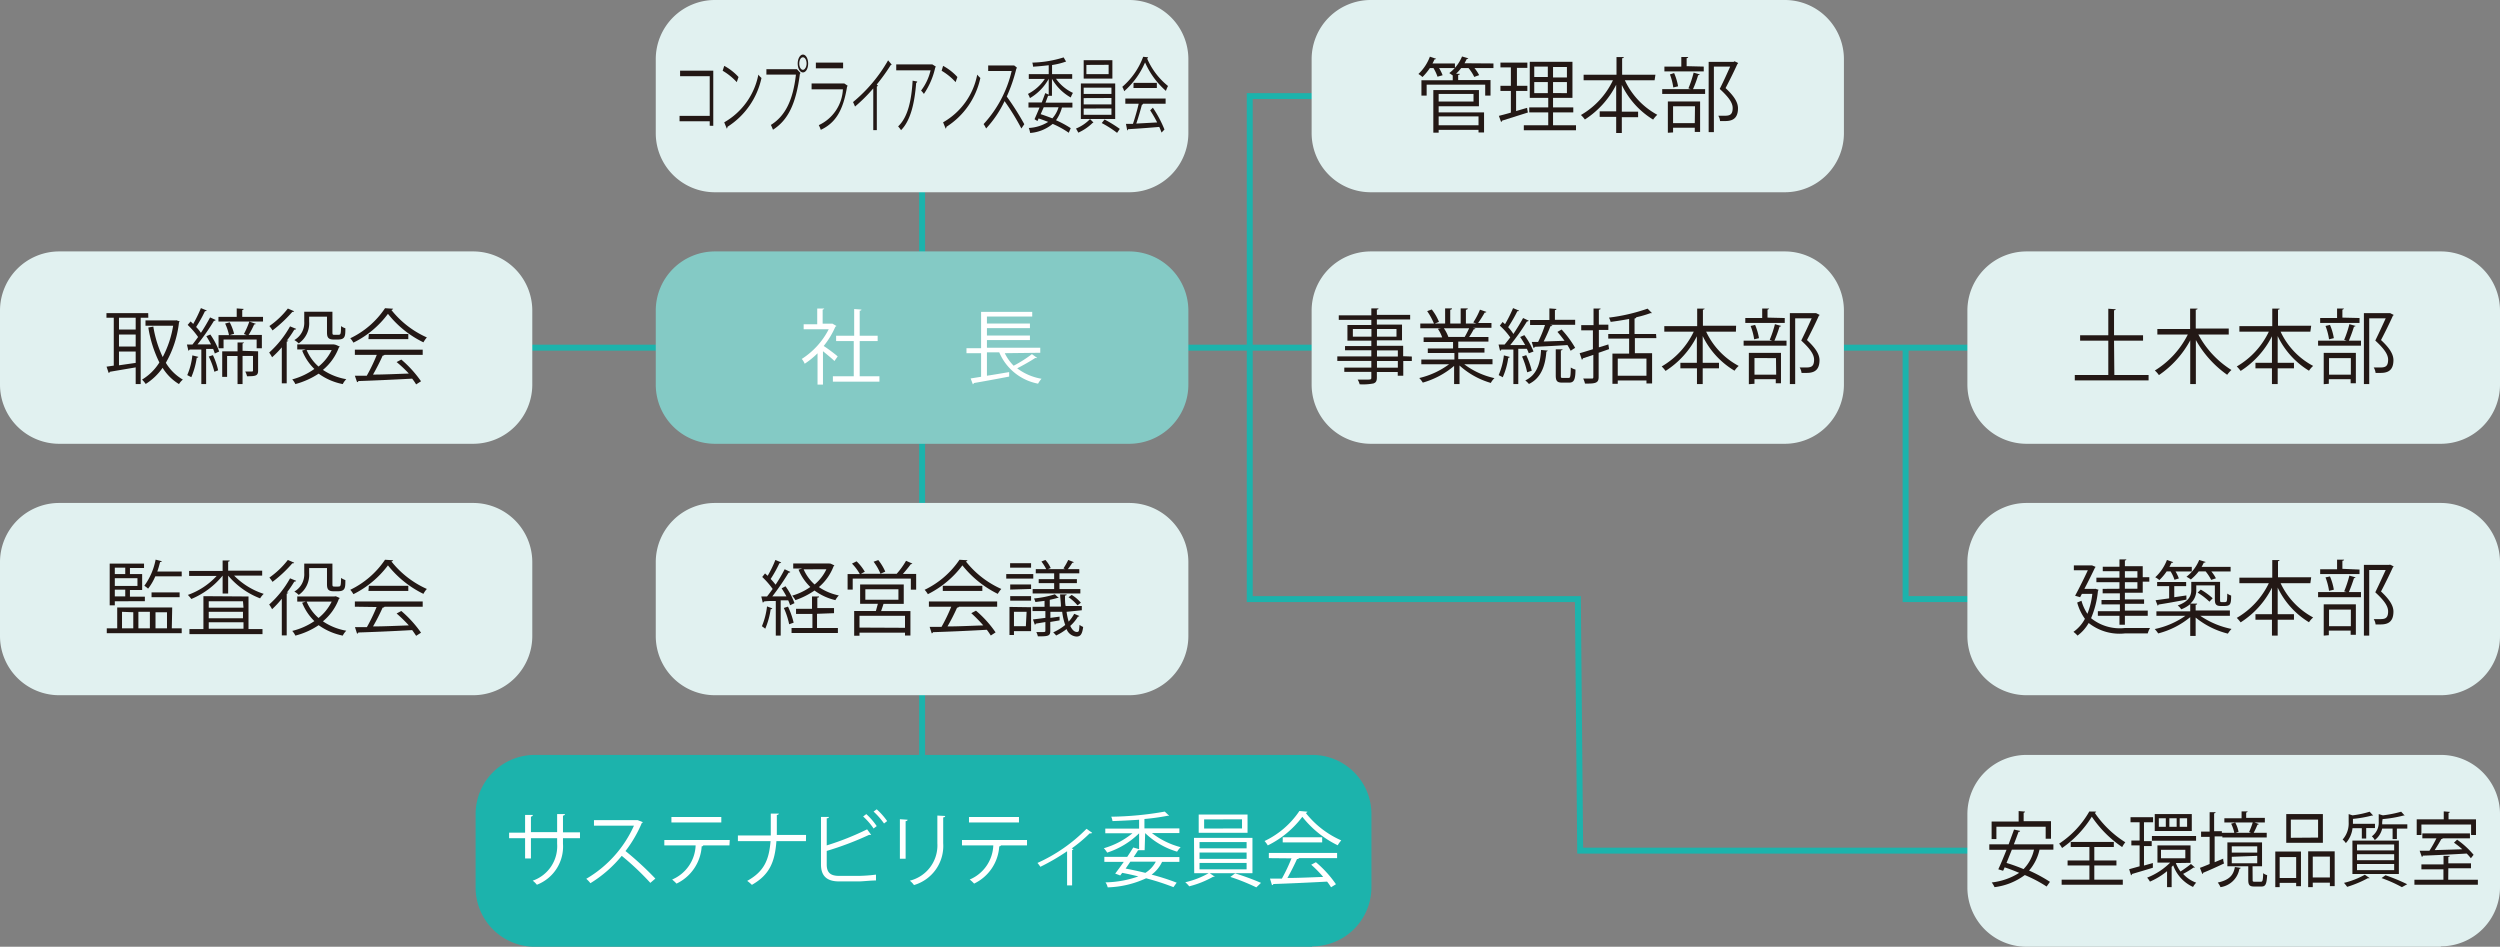 <svg xmlns="http://www.w3.org/2000/svg" viewBox="0 0 239.53 90.71"><rect x="0" y="0" width="239.53" height="90.71" fill="#808080" stroke="none"/><defs><style>.cls-1{fill:none;stroke:#1cb3ac;stroke-miterlimit:10;stroke-width:0.57px;}.cls-2{fill:#e1f1f0;}.cls-3{fill:#231815;}.cls-4{fill:#1cb3ac;}.cls-5{fill:#fff;}.cls-6{fill:#84cac5;}</style></defs><g id="レイヤー_2" data-name="レイヤー 2"><g id="レイヤー_2-2" data-name="レイヤー 2"><polyline class="cls-1" points="182.58 33.31 182.58 57.4 192.03 57.4"/><polyline class="cls-1" points="128.66 9.21 119.74 9.21 119.74 57.4 151.18 57.4 151.4 81.5 191.72 81.5"/><line class="cls-1" x1="88.35" y1="15.5" x2="88.35" y2="75.68"/><line class="cls-1" x1="46.44" y1="33.31" x2="194.16" y2="33.31"/><path class="cls-2" d="M45.35,66.61H5.67A5.67,5.67,0,0,1,0,60.94V53.86a5.67,5.67,0,0,1,5.67-5.67H45.35A5.67,5.67,0,0,1,51,53.86v7.08a5.67,5.67,0,0,1-5.67,5.67"/><path class="cls-3" d="M16.46,60.2h.95v.47H10.23V60.2h1v-2h5.27ZM11,57.61V58h-.49V54H13.8v.42H12.45V55h1.17v1.53H12.45v.64h1.43v.43Zm1-3.22H11V55h1Zm1.17,1.75V55.4H11v.74Zm-1.17,1v-.64H11v.64Zm-.31,1.48V60.2h1.08V58.66Zm2.67,0h-1.1V60.2h1.1Zm3.05-3.4H14.88a5.24,5.24,0,0,1-.69,1.18,3.76,3.76,0,0,0-.36-.28,6.21,6.21,0,0,0,1.08-2.5l.59.15c0,.06-.08.08-.16.08-.08.3-.16.61-.27.91h2.34Zm-.2,2H14.52v-.46h2.69ZM16,58.66h-1.1V60.2H16Z"/><path class="cls-3" d="M25.12,55.15H22.43a7,7,0,0,0,2.84,1.75,2.06,2.06,0,0,0-.35.43,7.52,7.52,0,0,1-3.06-2.18v1.72h-.53V55.15a7.61,7.61,0,0,1-3,2.24A3.39,3.39,0,0,0,18,57a6.87,6.87,0,0,0,2.76-1.82H18.12v-.48h3.21v-1l.67,0c0,.06,0,.1-.14.11v.87h3.26Zm-1.31,2v3.12h1.34v.49h-7v-.49h1.34V57.12Zm-.53.46H20v.61h3.33Zm0,1.63v-.62H20v.62ZM20,59.62v.62h3.33v-.62Z"/><path class="cls-3" d="M27,57.37a9.34,9.34,0,0,1-.93,1,3.68,3.68,0,0,0-.28-.45,9.56,9.56,0,0,0,2-2.51l.59.24a.17.17,0,0,1-.18.07,11,11,0,0,1-.72,1.06l.15,0s-.06.09-.16.1v4H27Zm1.18-3.46c0,.06-.09.07-.17.06a12.08,12.08,0,0,1-1.9,1.78,3.08,3.08,0,0,0-.3-.41,8.16,8.16,0,0,0,1.77-1.69Zm4,3.22.38.17a.32.32,0,0,1-.09.08,5.1,5.1,0,0,1-1.53,2.15,5.71,5.71,0,0,0,2.24.9,1.77,1.77,0,0,0-.34.47,6,6,0,0,1-2.31-1,7.21,7.21,0,0,1-2.23,1,1.86,1.86,0,0,0-.3-.45,6.5,6.5,0,0,0,2.12-.94,5.12,5.12,0,0,1-1.17-1.76l.35-.11h-.82v-.49H32Zm-2.56-2.7v.48a2.34,2.34,0,0,1-1,2.09,1.67,1.67,0,0,0-.42-.32,1.91,1.91,0,0,0,.95-1.78V54h2.7v1.9c0,.27,0,.3.21.3h.28c.31,0,.32,0,.34-.83a1.58,1.58,0,0,0,.41.21c0,.72,0,1.07-.71,1.07h-.43c-.62,0-.62-.35-.62-.78V54.43Zm-.24,3.21a4.24,4.24,0,0,0,1.14,1.57,4.56,4.56,0,0,0,1.26-1.57Z"/><path class="cls-3" d="M37.67,53.68a.21.21,0,0,1-.17.11,9,9,0,0,0,3.4,2.64,2,2,0,0,0-.33.47,9.87,9.87,0,0,1-3.4-2.73,9.35,9.35,0,0,1-3.31,2.76,2.19,2.19,0,0,0-.3-.42,8.44,8.44,0,0,0,3.33-2.88ZM34,58.13v-.5H40.5v.5H36.75l.1,0a.23.23,0,0,1-.19.09,19.22,19.22,0,0,1-.92,1.8c1,0,2.25-.06,3.43-.1A14.12,14.12,0,0,0,38,58.78l.45-.24a11,11,0,0,1,1.89,2.08l-.47.3c-.1-.16-.23-.35-.38-.55-1.9.11-3.91.19-5.16.23a.13.13,0,0,1-.12.11l-.2-.62,1.14,0a16.33,16.33,0,0,0,.93-1.93Zm1.34-2h3.78v.49H35.3Z"/><path class="cls-2" d="M45.35,42.52H5.67A5.67,5.67,0,0,1,0,36.85V29.76a5.67,5.67,0,0,1,5.67-5.67H45.35A5.67,5.67,0,0,1,51,29.76v7.09a5.67,5.67,0,0,1-5.67,5.67"/><path class="cls-3" d="M14.21,30.44h-.73V36.8H13V35.2l-2.47.42a.16.16,0,0,1-.12.11l-.2-.6.69-.1V30.44H10.2V30h4ZM13,31.57V30.44h-1.6v1.13Zm0,1.63V32.05h-1.6V33.2Zm-1.6.48V35l1.6-.23V33.68Zm5.48-3,.33.11a.24.24,0,0,1-.06.1,10,10,0,0,1-1.26,3.87,4.57,4.57,0,0,0,1.63,1.61,1.69,1.69,0,0,0-.37.43,4.68,4.68,0,0,1-1.57-1.56,5.65,5.65,0,0,1-1.62,1.55,2.79,2.79,0,0,0-.35-.42,5,5,0,0,0,1.66-1.64,11.67,11.67,0,0,1-1.06-3.35l.48-.09a10.75,10.75,0,0,0,.9,2.92,9.79,9.79,0,0,0,1-3H13.94V30.7h2.92Z"/><path class="cls-3" d="M20.22,33c-.14-.27-.3-.55-.45-.79l.38-.16A6.76,6.76,0,0,1,21,33.68l-.42.19a4.06,4.06,0,0,0-.16-.44l-.67,0V36.8h-.46V33.49l-1.13,0a.15.15,0,0,1-.11.11l-.14-.59h.53c.17-.21.35-.46.54-.72a7.46,7.46,0,0,0-1-1.16l.28-.33a2.83,2.83,0,0,1,.25.24,13.21,13.21,0,0,0,.74-1.52l.56.23a.16.16,0,0,1-.17.06,12.13,12.13,0,0,1-.85,1.52,3.67,3.67,0,0,1,.46.56c.34-.51.65-1.05.88-1.48l.54.25a.19.19,0,0,1-.17.08A21.49,21.49,0,0,1,18.92,33ZM19,34.19c0,.05-.06.09-.15.09a7.46,7.46,0,0,1-.52,1.86l-.39-.2a6.46,6.46,0,0,0,.49-1.89Zm1.54,1.43A7,7,0,0,0,20,34.16l.4-.13a6.59,6.59,0,0,1,.5,1.45Zm4.66-5.26v.45H20.93v-.45h1.75v-.81l.68.05s-.05.09-.15.11v.65ZM22,32.11h1.63L23.37,32a8.4,8.4,0,0,0,.52-1.19l.63.22s-.07.06-.17.06a7.66,7.66,0,0,1-.53,1h1.27v1.28h-.5v-.84H21.42v.84h-.48V32.11h1A4.82,4.82,0,0,0,21.57,31l.44-.12a5.09,5.09,0,0,1,.42,1.1Zm2.73,1.55v1.85c0,.49-.22.54-1.06.54a1.89,1.89,0,0,0-.17-.45h.41c.3,0,.33,0,.33-.1v-1.4h-1V36.8h-.48V34.11h-1v2h-.47V33.66h1.47v-.85l.63,0s-.05.08-.15.1v.7Z"/><path class="cls-3" d="M27,33.28a9.34,9.34,0,0,1-.93.95,3.68,3.68,0,0,0-.28-.45,9.73,9.73,0,0,0,2-2.51l.59.24a.17.17,0,0,1-.18.07,9.81,9.81,0,0,1-.72,1.05l.15,0a.2.2,0,0,1-.16.1v4H27Zm1.18-3.46a.16.16,0,0,1-.17.06,13.09,13.09,0,0,1-1.9,1.78,3.19,3.19,0,0,0-.3-.42,8.12,8.12,0,0,0,1.77-1.68Zm4,3.22.38.17a.32.32,0,0,1-.09.08,5.1,5.1,0,0,1-1.53,2.15,5.7,5.7,0,0,0,2.24.89,1.77,1.77,0,0,0-.34.47,5.83,5.83,0,0,1-2.31-1,7.69,7.69,0,0,1-2.23,1,1.86,1.86,0,0,0-.3-.45,6.52,6.52,0,0,0,2.12-1,5,5,0,0,1-1.17-1.76l.35-.11h-.82v-.48H32Zm-2.56-2.7v.47a2.33,2.33,0,0,1-1,2.09,2.32,2.32,0,0,0-.42-.32,1.9,1.9,0,0,0,.95-1.77v-.94h2.7v1.9c0,.28,0,.31.21.31h.28c.31,0,.32,0,.34-.84a1.14,1.14,0,0,0,.41.21c0,.73,0,1.08-.71,1.08h-.43c-.62,0-.62-.36-.62-.79v-1.4Zm-.24,3.2a4.36,4.36,0,0,0,1.14,1.58,4.6,4.6,0,0,0,1.26-1.58Z"/><path class="cls-3" d="M37.67,29.58a.25.25,0,0,1-.17.12,9,9,0,0,0,3.4,2.63,2.49,2.49,0,0,0-.33.47,9.76,9.76,0,0,1-3.4-2.73,9.15,9.15,0,0,1-3.31,2.76,2.19,2.19,0,0,0-.3-.42,8.28,8.28,0,0,0,3.33-2.88ZM34,34v-.5H40.5V34H36.75l.1,0s-.09.07-.19.08c-.23.53-.59,1.23-.92,1.81,1,0,2.25-.06,3.43-.1A11.57,11.57,0,0,0,38,34.69l.45-.24a11,11,0,0,1,1.89,2.08l-.47.3a5,5,0,0,0-.38-.55c-1.9.1-3.91.19-5.16.23a.11.11,0,0,1-.12.1L34,36l1.14,0A16.47,16.47,0,0,0,36.1,34Zm1.34-2h3.78v.49H35.3Z"/><path class="cls-4" d="M125.73,90.71H51.24A5.67,5.67,0,0,1,45.57,85V78a5.67,5.67,0,0,1,5.67-5.67h74.49A5.67,5.67,0,0,1,131.4,78V85a5.67,5.67,0,0,1-5.67,5.67"/><path class="cls-5" d="M55.57,80.31H53.94v.53a3.92,3.92,0,0,1-2.5,3.93,2.11,2.11,0,0,0-.4-.39,3.49,3.49,0,0,0,2.34-3.53v-.54H50.87v1.94h-.56V80.31H48.78v-.53h1.53v-1.7l.75,0a.2.2,0,0,1-.19.16v1.49h2.51V78l.75,0c0,.07-.07.13-.19.15v1.6h1.63Z"/><path class="cls-5" d="M61.59,78.77a.15.15,0,0,1-.1.09,12.12,12.12,0,0,1-1.56,2.68,29.81,29.81,0,0,1,2.86,2.64l-.48.41A26,26,0,0,0,59.57,82a11.91,11.91,0,0,1-3,2.62,3.1,3.1,0,0,0-.4-.42,11.21,11.21,0,0,0,4.57-5.09H56.91v-.53H61l.1,0Z"/><path class="cls-5" d="M69.89,81H67.25l.13,0a.14.14,0,0,1-.15.09,4.24,4.24,0,0,1-2.41,3.57,5.36,5.36,0,0,0-.42-.39A3.7,3.7,0,0,0,66.65,81h-3v-.52h6.27Zm-.78-2.2H64.33v-.52h4.78Z"/><path class="cls-5" d="M77.22,80.59H74.39c-.15,2-.65,3.22-2.35,4.19a3.46,3.46,0,0,0-.45-.38c1.62-.9,2.09-2,2.24-3.81H70.7v-.54h3.15c0-.61,0-1.31,0-2.1l.77,0c0,.08-.08.12-.19.14,0,.71,0,1.34,0,1.91h2.8Z"/><path class="cls-5" d="M82.3,83.92a15.63,15.63,0,0,0,1.63-.12c0,.17,0,.39,0,.56-.52,0-1.3.09-1.62.09H80.4c-1.18,0-1.74-.52-1.74-1.63V78.27l.76,0c0,.08-.07.12-.21.14V81a26.22,26.22,0,0,0,3.87-1.54l.39.53a.14.14,0,0,1-.09,0,.23.23,0,0,1-.11,0,30.25,30.25,0,0,1-4.06,1.54v1.3c0,.79.38,1.09,1.18,1.09ZM83,78a6.31,6.31,0,0,1,1,1.15l-.3.23a6.38,6.38,0,0,0-1-1.15Zm1-.46a6.63,6.63,0,0,1,1,1.13l-.3.23a7.18,7.18,0,0,0-1-1.14Z"/><path class="cls-5" d="M86.22,82.28V78.49l.74.05c0,.07-.07.12-.19.14v3.6Zm4.34-4.1c0,.08-.06.12-.19.14V80.8a3.9,3.9,0,0,1-2.8,4,2,2,0,0,0-.4-.42,3.48,3.48,0,0,0,2.64-3.58V78.14Z"/><path class="cls-5" d="M98.4,81H95.77l.13,0a.16.16,0,0,1-.16.09,4.24,4.24,0,0,1-2.41,3.57,3.22,3.22,0,0,0-.42-.39A3.7,3.7,0,0,0,95.17,81h-3v-.52H98.4Zm-.77-2.2H92.84v-.52h4.79Z"/><path class="cls-5" d="M104.64,79.79a.16.16,0,0,1-.13.06l-.11,0a14,14,0,0,1-1.72,1.44l.17.07a.23.23,0,0,1-.13.09v3.38h-.48V81.56a20.54,20.54,0,0,1-2.56,1.49,3,3,0,0,0-.28-.37,15.49,15.49,0,0,0,4.7-3.27Z"/><path class="cls-5" d="M109.67,81.46h-.51v0a.24.24,0,0,1-.12,0c-.12.21-.27.42-.42.66H113v.46h-1.66a3.23,3.23,0,0,1-1,1.22,22.21,22.21,0,0,1,2.4.77l-.31.43a23.94,23.94,0,0,0-2.62-.85,9.37,9.37,0,0,1-3.68.87,1.38,1.38,0,0,0-.21-.48,9.92,9.92,0,0,0,3.15-.57c-.5-.12-1-.24-1.55-.34l-.19.25-.48-.18c.23-.3.52-.7.82-1.12h-1.86V82.1H108c.21-.31.41-.63.58-.9l.56.16V79.84a7.77,7.77,0,0,1-3.06,1.85,2.22,2.22,0,0,0-.32-.42,7.64,7.64,0,0,0,2.74-1.43h-2.6v-.45h3.24v-.85c-.85.06-1.74.1-2.55.13a1.66,1.66,0,0,0-.12-.42,31.32,31.32,0,0,0,5.13-.49l.42.4a.11.11,0,0,1-.08,0h-.07a21.22,21.22,0,0,1-2.22.31v.9H113v.45h-2.63a7.61,7.61,0,0,0,2.75,1.35,2.3,2.3,0,0,0-.34.43,7.45,7.45,0,0,1-3.06-1.78h0Zm-1.82,1.76c.64.12,1.28.26,1.89.41a2.8,2.8,0,0,0,1-1.07h-2.44Z"/><path class="cls-5" d="M116.4,84a.3.3,0,0,1-.16,0,9.18,9.18,0,0,1-2.3.92,2.31,2.31,0,0,0-.38-.39,8.11,8.11,0,0,0,2.3-.9Zm-2-3.72H120v3.38h-5.58Zm.45-2.24h4.68v1.75h-4.68Zm.08,2.64v.6h4.51v-.6Zm0,1v.61h4.51v-.61Zm0,1v.61h4.51v-.61Zm.44-4.17v.87H119V78.5Zm5,6.51a19.55,19.55,0,0,0-2.49-1l.46-.34a23.92,23.92,0,0,1,2.48.91Z"/><path class="cls-5" d="M125.27,77.77a.21.21,0,0,1-.16.12,8.85,8.85,0,0,0,3.4,2.63,2.55,2.55,0,0,0-.34.47,9.72,9.72,0,0,1-3.39-2.73A9.23,9.23,0,0,1,121.47,81a2.83,2.83,0,0,0-.31-.42,8.31,8.31,0,0,0,3.34-2.88Zm-3.7,4.45v-.5h6.54v.5h-3.75l.09,0c0,.06-.08.08-.18.09-.24.53-.59,1.23-.92,1.81,1,0,2.24-.06,3.43-.1a11.57,11.57,0,0,0-1.15-1.17l.45-.24A10.57,10.57,0,0,1,128,84.72l-.47.29a4.56,4.56,0,0,0-.38-.54c-1.89.1-3.9.19-5.15.23a.12.12,0,0,1-.13.1l-.19-.62,1.14,0a16.42,16.42,0,0,0,.92-1.94Zm1.33-2h3.78v.49H122.9Z"/><path class="cls-2" d="M108.19,66.61H68.5a5.67,5.67,0,0,1-5.67-5.67V53.86a5.67,5.67,0,0,1,5.67-5.67h39.69a5.67,5.67,0,0,1,5.67,5.67v7.08a5.67,5.67,0,0,1-5.67,5.67"/><path class="cls-3" d="M75.26,56.17a6.41,6.41,0,0,1,.86,1.62l-.42.2a3.16,3.16,0,0,0-.18-.47l-.72,0V60.9h-.47V57.58c-.44,0-.83,0-1.14.05a.12.12,0,0,1-.11.1l-.14-.58h.55c.17-.21.35-.46.54-.72a7.64,7.64,0,0,0-1-1.15l.27-.34.25.23a10.61,10.61,0,0,0,.74-1.52l.56.24a.2.2,0,0,1-.17.07,12.07,12.07,0,0,1-.84,1.51,7,7,0,0,1,.47.55,14.12,14.12,0,0,0,.87-1.48l.55.26a.21.21,0,0,1-.17.07A24.47,24.47,0,0,1,74,57.14l1.35,0c-.14-.26-.3-.53-.46-.77ZM74,58.29a.16.16,0,0,1-.16.08,7.43,7.43,0,0,1-.52,1.87A3.6,3.6,0,0,0,73,60a7,7,0,0,0,.49-1.9Zm1.61,1.52a7.25,7.25,0,0,0-.51-1.56l.4-.13a7.5,7.5,0,0,1,.54,1.54Zm2.67-1v1.36h2v.48H75.84v-.48h2V58.82H76.27v-.49H77.8V57.15l.67,0c0,.06,0,.1-.16.11v1h1.6v.49ZM79.58,54l.36.17a.11.11,0,0,1-.07.08,4.92,4.92,0,0,1-1.41,2,5.32,5.32,0,0,0,1.91.8,2.09,2.09,0,0,0-.33.45,5.45,5.45,0,0,1-2-.92,7.48,7.48,0,0,1-1.83.92,2.24,2.24,0,0,0-.31-.43,5.81,5.81,0,0,0,1.74-.83,4.84,4.84,0,0,1-1.13-1.66l.35-.11H76v-.48h3.44ZM77,54.55A4.13,4.13,0,0,0,78.05,56a4.26,4.26,0,0,0,1.13-1.46Z"/><path class="cls-3" d="M87.42,54s-.08.06-.16.06c-.19.27-.49.63-.75.93h1.27v1.51h-.51V55.44H81.7v1.05h-.49V55h1.17a4.66,4.66,0,0,0-.75-1l.44-.22a4.61,4.61,0,0,1,.79,1l-.38.2h3.43a7.34,7.34,0,0,0,.9-1.25Zm-.83,3.86H84.65c-.06.2-.15.46-.23.69h2.81v2.34h-.52v-.27H82.35v.29h-.51V58.54h2.08l.19-.69h-1.7V56h4.18Zm.12,2.29V59H82.35v1.13Zm-3.8-3.69v1h3.17v-1Zm1.24-2.8a4.82,4.82,0,0,1,.67,1.11l-.46.2a4.93,4.93,0,0,0-.66-1.15Z"/><path class="cls-3" d="M92.7,53.68a.18.18,0,0,1-.16.11,9,9,0,0,0,3.4,2.64,2.36,2.36,0,0,0-.34.47,9.93,9.93,0,0,1-3.39-2.73,9.35,9.35,0,0,1-3.31,2.76,2.26,2.26,0,0,0-.31-.42,8.4,8.4,0,0,0,3.34-2.88ZM89,58.13v-.5h6.54v.5H91.79l.1,0a.23.23,0,0,1-.19.09,19.22,19.22,0,0,1-.92,1.8c1,0,2.24-.06,3.43-.1a14.12,14.12,0,0,0-1.15-1.17l.45-.24a10.57,10.57,0,0,1,1.88,2.08l-.46.3c-.1-.16-.23-.35-.38-.55-1.9.11-3.91.19-5.16.23a.13.13,0,0,1-.12.11l-.2-.62,1.14,0a16.33,16.33,0,0,0,.93-1.93Zm1.33-2h3.79v.49H90.33Z"/><path class="cls-3" d="M99,55v.44H96.41V55Zm-.21,3.18v2.29H97.15v.37h-.43V58.15Zm-2-1.69V56h2v.43Zm0,1.06v-.43h2v.43Zm2-3.59v.43H96.78v-.43Zm-.43,4.66H97.15V60h1.14Zm3.83,0a6.39,6.39,0,0,0,.2.94,3.67,3.67,0,0,0,.53-.75l.5.21a.16.16,0,0,1-.14.06,3.81,3.81,0,0,1-.74.89c.19.39.41.58.64.58s.21-.17.25-.68a1.75,1.75,0,0,0,.35.2c-.09.7-.26.92-.64.92a1.09,1.09,0,0,1-.95-.72,5.34,5.34,0,0,1-1,.62,2,2,0,0,0-.28-.3,5.33,5.33,0,0,0,1.15-.71,6,6,0,0,1-.29-1.26h-1.13v.58l.88-.12v.36l-.89.15v.87c0,.49-.24.51-1.19.51a1.7,1.7,0,0,0-.15-.41h.46c.36,0,.41,0,.41-.12V59.6l-.91.15a.16.16,0,0,1-.1.11l-.18-.51,1.19-.15v-.65H98.93v-.41h1.15v-.57l-.88.11a1.58,1.58,0,0,0-.13-.34,9.72,9.72,0,0,0,2-.4l.37.35a.08.08,0,0,1-.07,0h-.06c-.2.06-.45.12-.73.18v.65h1.07c0-.36-.06-.75-.08-1.17l.62,0c0,.06,0,.1-.15.11,0,.37,0,.72.06,1h1.55v.41ZM101,55.49v-.56H99.24v-.4h1a4.35,4.35,0,0,0-.46-.73l.38-.15a2.81,2.81,0,0,1,.51.78,2,2,0,0,0-.26.1h1.65l-.17-.07a6.66,6.66,0,0,0,.46-.81l.54.21a.18.18,0,0,1-.15.06,5.29,5.29,0,0,1-.43.61h1.1v.4h-1.9v.56h1.67v.38h-1.67v.57h2v.42H98.94v-.42H101v-.57H99.52v-.38ZM103.24,58a4.43,4.43,0,0,0-.86-.78l.3-.22a3.5,3.5,0,0,1,.88.75Z"/><path class="cls-6" d="M108.19,42.52H68.5a5.67,5.67,0,0,1-5.67-5.67V29.76a5.67,5.67,0,0,1,5.67-5.67h39.69a5.67,5.67,0,0,1,5.67,5.67v7.09a5.67,5.67,0,0,1-5.67,5.67"/><path class="cls-5" d="M80.14,31.23a.15.15,0,0,1-.1.07,8,8,0,0,1-1.12,1.85c.38.24,1.14.81,1.34,1l-.31.44c-.22-.22-.72-.63-1.1-.94v3.2h-.52v-3a7.56,7.56,0,0,1-1.23,1,1.77,1.77,0,0,0-.28-.46,7.33,7.33,0,0,0,2.58-2.84H77v-.48h1.3V29.56l.68,0s-.06.09-.16.11v1.34h.84l.1,0Zm2.23,4.82h1.89v.52H79.8v-.52h2V32.68H80.11v-.51h1.73V29.61l.69.05c0,.05,0,.09-.16.11v2.4h1.72v.51H82.37Z"/><path class="cls-5" d="M96.27,33.84a4.43,4.43,0,0,0,.85,1.2,12,12,0,0,0,1.75-1.11l.5.36a.18.18,0,0,1-.17,0c-.45.3-1.16.7-1.74,1a5.35,5.35,0,0,0,2.33,1,2.32,2.32,0,0,0-.33.47,5.06,5.06,0,0,1-3.72-3H94.56V36c.67-.1,1.41-.23,2.13-.35l0,.43c-1.24.24-2.56.48-3.38.62a.18.18,0,0,1-.1.12L93,36.26l1-.16V33.84h-1.4v-.48H94V29.88h4.9v.45H94.56V31h4.12v.44H94.56v.71h4.12v.43H94.56v.74h5.11v.48Z"/><path class="cls-2" d="M108.19,18.42H68.5a5.66,5.66,0,0,1-5.67-5.66V5.67A5.67,5.67,0,0,1,68.5,0h39.69a5.67,5.67,0,0,1,5.67,5.67v7.09a5.66,5.66,0,0,1-5.67,5.66"/><path class="cls-3" d="M68.34,6.77v5.28H68v-.43H65.11V11.1H68V7.3H65.16V6.77Z"/><path class="cls-3" d="M69.39,6.31a5.16,5.16,0,0,1,1.37,1.07l-.17.49a5.77,5.77,0,0,0-1.35-1.09Zm0,5.41a6.73,6.73,0,0,0,3.27-4.57,1.85,1.85,0,0,0,.3.32,7.37,7.37,0,0,1-3.26,4.68.3.3,0,0,1-.06.18Z"/><path class="cls-3" d="M73.43,6.63h2.92l0,0L76.7,7a.2.2,0,0,1-.06.07c-.37,2.93-1.17,4.46-2.58,5.36a4.89,4.89,0,0,0-.2-.46c1.33-.83,2.11-2.28,2.4-4.82H73.43Zm3.5-1.4c.28,0,.5.38.5.86s-.22.85-.5.85-.5-.38-.5-.85S76.66,5.23,76.93,5.23Zm.35.86c0-.34-.15-.6-.35-.6s-.35.26-.35.6.16.6.35.6S77.28,6.4,77.28,6.09Z"/><path class="cls-3" d="M81.22,8.22a.24.24,0,0,1-.06.08c-.38,2.35-1.15,3.5-2.52,4.14a3,3,0,0,0-.19-.45,4,4,0,0,0,2.31-3.43h-3V8H80.9l0,0Zm-.44-1.67H78.17V6h2.61Z"/><path class="cls-3" d="M85.43,6.18a.1.1,0,0,1-.09.06h0A18.33,18.33,0,0,1,84,8.1l.11.09a.14.14,0,0,1-.1.1v4.18h-.34v-4a15.15,15.15,0,0,1-1.75,1.74,4.28,4.28,0,0,0-.19-.43,14.43,14.43,0,0,0,3.36-4Z"/><path class="cls-3" d="M89.67,6.39a.11.11,0,0,1-.06.07A7.31,7.31,0,0,1,88.52,9a2.08,2.08,0,0,0-.27-.32,5.09,5.09,0,0,0,.91-1.94H85.87V6.17h3.46l0,0ZM87.88,7.81a.13.13,0,0,1-.1.13c-.14,1.84-.51,3.6-1.45,4.53a2.48,2.48,0,0,0-.28-.36c.94-.88,1.28-2.5,1.39-4.38Z"/><path class="cls-3" d="M90.36,6.31a5.16,5.16,0,0,1,1.37,1.07l-.17.49a5.71,5.71,0,0,0-1.34-1.09Zm0,5.41a6.7,6.7,0,0,0,3.27-4.57,2.34,2.34,0,0,0,.3.32,7.36,7.36,0,0,1-3.25,4.68.3.3,0,0,1-.07.18Z"/><path class="cls-3" d="M97.44,6.49a.13.13,0,0,1-.06.08,15.32,15.32,0,0,1-.92,2.68,25.51,25.51,0,0,1,1.68,2.65l-.28.41a22.83,22.83,0,0,0-1.61-2.62,10.42,10.42,0,0,1-1.77,2.62,2.52,2.52,0,0,0-.24-.42A11.3,11.3,0,0,0,96.93,6.8H94.68V6.27h2.43l.06,0Z"/><path class="cls-3" d="M100.79,9.18h-.31v0s0,0-.06,0c-.08.2-.16.42-.25.66h2.58v.46h-1a3.84,3.84,0,0,1-.57,1.22,10,10,0,0,1,1.41.76l-.19.44a8.64,8.64,0,0,0-1.54-.85,3.82,3.82,0,0,1-2.16.87,2.24,2.24,0,0,0-.13-.48,3.86,3.86,0,0,0,1.86-.58c-.3-.11-.6-.23-.92-.33l-.11.25-.28-.18c.14-.31.31-.7.48-1.12H98.54V9.82h1.27c.13-.32.24-.63.34-.9l.33.15V7.55a4.79,4.79,0,0,1-1.8,1.85A1.92,1.92,0,0,0,98.49,9a4.31,4.31,0,0,0,1.62-1.44H98.57V7.1h1.91V6.25c-.5.06-1,.11-1.5.14A2,2,0,0,0,98.91,6a10.87,10.87,0,0,0,3-.5l.24.41-.05,0h0a6.86,6.86,0,0,1-1.3.32V7.1h1.93v.45h-1.55A4.15,4.15,0,0,0,102.8,8.9a3,3,0,0,0-.21.44,4.74,4.74,0,0,1-1.8-1.79h0Zm-1.08,1.76c.38.12.76.26,1.12.4a2.79,2.79,0,0,0,.59-1.06H100Z"/><path class="cls-3" d="M104.76,11.73a.15.15,0,0,1-.09.06,4.65,4.65,0,0,1-1.36.92,3,3,0,0,0-.22-.39,4,4,0,0,0,1.35-.91ZM103.56,8h3.29V11.4h-3.29Zm.27-2.23h2.75V7.53h-2.75Zm0,2.63V9h2.66v-.6Zm0,1V10h2.66V9.39Zm0,1V11h2.66v-.61Zm.26-4.18v.88h2.13V6.21Zm2.94,6.51a10.08,10.08,0,0,0-1.47-.94l.27-.34a12.25,12.25,0,0,1,1.46.9Z"/><path class="cls-3" d="M110,5.49a.16.16,0,0,1-.09.12,6.87,6.87,0,0,0,2,2.63,2.89,2.89,0,0,0-.2.47,7.79,7.79,0,0,1-2-2.73,7.66,7.66,0,0,1-2,2.76,1.9,1.9,0,0,0-.18-.42,7,7,0,0,0,2-2.88Zm-2.18,4.45v-.5h3.86v.5h-2.21l.05,0c0,.06-.05.08-.11.09-.14.53-.34,1.23-.54,1.81l2-.11a12.64,12.64,0,0,0-.67-1.16l.26-.25a11.21,11.21,0,0,1,1.11,2.09l-.28.29c-.06-.16-.13-.35-.22-.54-1.12.1-2.3.18-3,.22,0,.07,0,.1-.07.11l-.12-.62.67,0c.19-.56.41-1.32.55-1.93Zm.79-2h2.23v.49H108.6Z"/><path class="cls-2" d="M171,42.52H131.34a5.67,5.67,0,0,1-5.67-5.67V29.76a5.67,5.67,0,0,1,5.67-5.67H171a5.67,5.67,0,0,1,5.67,5.67v7.09A5.67,5.67,0,0,1,171,42.52"/><path class="cls-3" d="M135.27,34.16v.43h-.82V36h-.53v-.36h-2v.53c0,.35-.1.49-.33.57a5.25,5.25,0,0,1-1.32.08,1.6,1.6,0,0,0-.19-.45h.79c.48,0,.52,0,.52-.2v-.54h-2.59v-.41h2.59v-.64h-3.26v-.43h3.26v-.59h-2.52v-.4h2.52v-.52h-2.29V31.14h2.29v-.49h-3.12v-.44h3.12v-.66l.68,0c0,.06,0,.1-.15.11v.51h3.19v.44h-3.19v.49h2.41v1.51h-2.41v.52h2.52v1Zm-5.65-1.9h1.78v-.74h-1.78Zm4.18-.74h-1.87v.74h1.87Zm-1.87,2.05v.59h2v-.59Zm2,1.66v-.64h-2v.64Z"/><path class="cls-3" d="M143,34.9h-2.71a7.43,7.43,0,0,0,2.9,1.33,1.6,1.6,0,0,0-.35.46,7.62,7.62,0,0,1-3-1.67V36.8h-.52V35.06a8,8,0,0,1-3,1.6,2.36,2.36,0,0,0-.34-.44,7.84,7.84,0,0,0,2.86-1.32h-2.66v-.45h3.17v-.63H136.8v-.43h2.42v-.62H136.4v-.44h1.78a3.69,3.69,0,0,0-.41-.82l.31-.06h-2V31h1.31a6.46,6.46,0,0,0-.65-1.19l.44-.16a4.79,4.79,0,0,1,.69,1.19l-.41.16h1V29.55l.66,0c0,.08-.07.12-.17.13V31h1V29.55l.68,0c0,.08-.08.12-.18.13V31h1l-.29-.11a7.12,7.12,0,0,0,.64-1.22l.61.21c0,.05-.07.07-.16.07a12.14,12.14,0,0,1-.63,1h1.28v.46h-1.76l.22.07c0,.05-.08.07-.16.07a7.54,7.54,0,0,1-.44.74h1.85v.44h-2.89v.62h2.51v.43h-2.51v.63H143Zm-2.67-2.61a8.24,8.24,0,0,0,.43-.84h-2.42a3.66,3.66,0,0,1,.43.83l-.25,0h1.93Z"/><path class="cls-3" d="M146.47,33.85a2.48,2.48,0,0,0-.18-.43l-.82,0V36.8H145V33.49c-.44,0-.85,0-1.17,0,0,.07,0,.09-.11.11l-.14-.59h.58c.17-.2.36-.44.54-.68a6.42,6.42,0,0,0-1-1.13l.27-.35.23.21a13,13,0,0,0,.77-1.54l.57.24c0,.05-.08.06-.16.06a14,14,0,0,1-.88,1.53A3.68,3.68,0,0,1,145,32c.35-.53.69-1.08.93-1.53l.55.26a.22.22,0,0,1-.18.07,20.49,20.49,0,0,1-1.6,2.26l1.43,0c-.15-.26-.32-.54-.48-.77l.4-.18a6.84,6.84,0,0,1,.88,1.57Zm-1.81.35a.16.16,0,0,1-.15.08,7,7,0,0,1-.53,1.87c-.1-.07-.28-.15-.39-.21a6.77,6.77,0,0,0,.5-1.89Zm1.57-.17a7.46,7.46,0,0,1,.53,1.49l-.44.15a7.33,7.33,0,0,0-.49-1.51Zm2.07-.44s-.06.09-.14.1c-.11,1.52-.6,2.58-1.67,3.1a2.26,2.26,0,0,0-.35-.34c1-.47,1.44-1.45,1.51-2.92Zm-1.54-.83.61,0a11.68,11.68,0,0,0,.66-1.62H146.6v-.48h1.85V29.55l.68.05s0,.09-.15.11v.93h1.94v.48h-2.39l.2.06c0,.05-.08.07-.18.08a15,15,0,0,1-.65,1.46l2-.07c-.22-.3-.46-.6-.68-.85l.4-.23a9.63,9.63,0,0,1,1.3,1.76c-.1.06-.2.12-.43.28-.08-.16-.19-.35-.31-.55-1.17.08-2.35.13-3.12.17a.18.18,0,0,1-.13.11ZM149.55,36c0,.19,0,.21.2.21h.54c.16,0,.2-.11.21-1a1.51,1.51,0,0,0,.45.2c0,1-.17,1.25-.61,1.25h-.66c-.49,0-.62-.16-.62-.69V33.47l.65,0c0,.06-.06.1-.16.1Z"/><path class="cls-3" d="M154.1,33l.07.45-1,.35v2.32c0,.56-.26.65-1.31.63a2.14,2.14,0,0,0-.17-.48h.82c.1,0,.15,0,.15-.16V34l-1,.33a.13.13,0,0,1-.1.13l-.21-.62c.34-.09.78-.23,1.27-.38V31.65H151.5v-.5h1.18V29.56l.67,0c0,.06,0,.09-.16.11v1.44h.91v.5h-.91v1.67Zm4.6-.6h-2.06v1.44h1.65v2.9h-.54v-.29H155v.32h-.51V33.88h1.6V32.44h-2V32h2V30.56c-.59.11-1.2.21-1.77.28a2.31,2.31,0,0,0-.16-.41,17.46,17.46,0,0,0,3.7-.86l.42.43a.1.1,0,0,1-.07,0h-.07a11,11,0,0,1-1.37.4c0,.06-.06.1-.16.12V32h2.06ZM157.75,36V34.36H155V36Z"/><path class="cls-3" d="M166.32,31.78h-2.85a7.15,7.15,0,0,0,3.12,3.28,2.17,2.17,0,0,0-.4.46,7.83,7.83,0,0,1-3.05-3.32v2.56h1.56v.53h-1.56V36.8h-.55V35.29H161v-.53h1.58V32.22a8.45,8.45,0,0,1-3,3.32,3.09,3.09,0,0,0-.37-.43,7.66,7.66,0,0,0,3.07-3.33h-2.82v-.53h3.15V29.57l.71,0c0,.05-.05.09-.16.1v1.54h3.18Z"/><path class="cls-3" d="M169.56,32.56a10.56,10.56,0,0,0,.5-1.5l.6.17s-.07.07-.16.07a12.05,12.05,0,0,1-.49,1.34h1.16v.48h-4.11v-.48h2.74ZM171,30.47v.47h-3.78v-.47h1.62v-.91l.67,0s-.06.09-.16.11v.76Zm-3.44,6.34v-3h3.08v2.91h-.5v-.39H168.1v.44Zm.6-5.68a5.4,5.4,0,0,1,.37,1.27l-.46.11a5.82,5.82,0,0,0-.34-1.28Zm2,3.18H168.1V35.9h2.08ZM174,30l.34.17a.11.11,0,0,1-.07.08c-.3.67-.71,1.51-1.14,2.33.84.78,1.2,1.37,1.2,1.93,0,1.22-.85,1.22-1.36,1.22h-.36a1.25,1.25,0,0,0-.18-.52l.48,0c.53,0,.9,0,.9-.75,0-.5-.38-1.05-1.23-1.83.38-.77.72-1.5,1-2.13H172V36.8h-.51V30h2.4Z"/><path class="cls-2" d="M171,18.42H131.34a5.66,5.66,0,0,1-5.67-5.66V5.67A5.67,5.67,0,0,1,131.34,0H171a5.67,5.67,0,0,1,5.67,5.67v7.09A5.66,5.66,0,0,1,171,18.42"/><path class="cls-3" d="M137.73,7.35a4,4,0,0,0-.39-.83H137a5.71,5.71,0,0,1-.71.86,2.32,2.32,0,0,0-.39-.29A4.38,4.38,0,0,0,137,5.43l.6.2s-.07.07-.16.06a3.49,3.49,0,0,1-.19.39h2.15v.44h-1.52a4,4,0,0,1,.34.69Zm5.36-1.27v.44h-1.82a3.6,3.6,0,0,1,.45.68l-.47.17a4,4,0,0,0-.55-.85H140a5.31,5.31,0,0,1-.49.55l.35,0c0,.06,0,.09-.15.11v.49h3.1V9.16h-.51V8.11h-5.61V9.16h-.5V7.69h3V7.23L138.86,7a3.79,3.79,0,0,0,1.22-1.59l.61.18s-.07.07-.16.07l-.21.4Zm-5.25,4.1v.59h4.35v1.92h-.53v-.25h-3.82v.27h-.51V8.63h4.37v1.55ZM141.18,9h-3.34v.73h3.34Zm.48,2.15h-3.82V12h3.82Z"/><path class="cls-3" d="M145.26,8.71v1.93l1.06-.31c0,.05,0,.09.07.45l-2.47.78a.14.14,0,0,1-.1.12l-.21-.58c.32-.08.71-.18,1.15-.31V8.71h-1V8.22h1V6.46h-1V6h2.58v.5h-1V8.22h1v.49ZM148.8,12H151v.48h-5V12h2.34V10.77h-1.82v-.48h1.82V9.38h-1.77V5.92h4.09V9.38H148.8v.91h1.94v.48H148.8ZM147,6.38v1h1.3v-1Zm0,2.54h1.3V7.86H147Zm3.13-1.5v-1H148.8v1Zm0,1.5V7.86H148.8V8.92Z"/><path class="cls-3" d="M158.53,7.69h-2.85A7.23,7.23,0,0,0,158.79,11a2.54,2.54,0,0,0-.4.46,7.89,7.89,0,0,1-3-3.32v2.56h1.56v.53h-1.56v1.51h-.54V11.2h-1.58v-.53h1.58V8.12a8.56,8.56,0,0,1-3,3.33,2.65,2.65,0,0,0-.38-.43,7.6,7.6,0,0,0,3.07-3.33h-2.81V7.16h3.15V5.47l.7,0c0,.06-.05.1-.16.11V7.16h3.19Z"/><path class="cls-3" d="M161.77,8.47a10.69,10.69,0,0,0,.5-1.51l.6.17s-.07.07-.17.08a10.21,10.21,0,0,1-.49,1.33h1.16V9h-4.11V8.54H162Zm1.47-2.09v.46h-3.77V6.38h1.62V5.46l.66,0c0,.06-.05.1-.15.11v.77Zm-3.44,6.34v-3h3.09v2.92h-.51v-.4H160.3v.45ZM160.4,7a5.46,5.46,0,0,1,.38,1.27l-.46.11A5.56,5.56,0,0,0,160,7.13Zm2,3.18H160.3V11.8h2.08Zm3.79-4.31.35.17a.14.14,0,0,1-.07.08c-.3.66-.71,1.5-1.14,2.32.84.79,1.19,1.37,1.19,1.94,0,1.22-.85,1.22-1.36,1.22h-.36a1.06,1.06,0,0,0-.17-.51l.48,0c.52,0,.9,0,.9-.74,0-.51-.39-1.05-1.24-1.83.39-.77.72-1.51,1-2.14h-1.56v6.28h-.5V5.93h2.39Z"/><path class="cls-2" d="M233.86,90.71H194.17A5.67,5.67,0,0,1,188.5,85V78a5.67,5.67,0,0,1,5.67-5.67h39.69A5.67,5.67,0,0,1,239.53,78V85a5.67,5.67,0,0,1-5.67,5.67"/><path class="cls-3" d="M196.74,81.41h-1.23l-.1,0a4.55,4.55,0,0,1-1,2,14.09,14.09,0,0,1,2,1.08l-.32.45A12.66,12.66,0,0,0,194,83.84,6.11,6.11,0,0,1,191.1,85a2.15,2.15,0,0,0-.27-.45,6.19,6.19,0,0,0,2.63-.92c-.47-.2-.94-.38-1.39-.53q-.07.18-.15.33l-.46-.14c.23-.49.51-1.17.79-1.87H190.6V80.9h1.85c.18-.5.37-1,.52-1.42l.58.13c0,.06-.06.09-.15.09-.13.36-.28.77-.45,1.2h3.79Zm-5.46-2.2v1.18h-.46V78.71h2.59v-1l.61.05s0,.09-.13.11v.81h2.62v1.68H196V79.21Zm1.48,2.2-.51,1.27a16.26,16.26,0,0,1,1.63.59,3.79,3.79,0,0,0,1-1.86Z"/><path class="cls-3" d="M200.84,77.76a.15.15,0,0,1-.14.11,9.88,9.88,0,0,0,2.93,2.83,2.8,2.8,0,0,0-.3.46,10.88,10.88,0,0,1-2.91-2.91,10.07,10.07,0,0,1-2.85,3,2.79,2.79,0,0,0-.28-.42,9,9,0,0,0,2.89-3.08Zm-.18,5.16v1.36h2.73v.49h-5.86v-.49h2.66V82.92H198.1v-.48h2.09V81.15H198.4v-.48h4.13v.48h-1.87v1.29h2.12v.48Z"/><path class="cls-3" d="M206.27,82.69l0,.45c-.74.23-1.53.46-2,.6a.17.17,0,0,1-.09.13l-.18-.59L205,83v-2h-.79v-.47H205V78.78h-.87V78.3h2.16v.48h-.87v1.81h.74v.47h-.74v1.87Zm2.2,0a3.4,3.4,0,0,0,.45.81,11.42,11.42,0,0,0,1-.72l.39.34a.09.09,0,0,1-.08,0h-.06a7.79,7.79,0,0,1-1,.61,3.11,3.11,0,0,0,1.25.84,2.06,2.06,0,0,0-.3.41,3.61,3.61,0,0,1-1.9-2.07l-.15.15V85h-.44V83.47a6.85,6.85,0,0,1-1.64,1,2,2,0,0,0-.27-.38,6.49,6.49,0,0,0,2.21-1.44h-1.22V81h3.17v1.67Zm-2.29-2.59h4.23v.45h-4.23ZM210,78v1.62h-3.55V78Zm-2.49,1.22v-.82h-.67v.82Zm-.46,2.2v.81h2.33v-.81Zm1.5-2.2v-.82h-.7v.82Zm1,0v-.82h-.71v.82Z"/><path class="cls-3" d="M212.19,82.61l.82-.34c0,.1,0,.21.08.46-.72.34-1.47.68-2,.89a.14.14,0,0,1-.08.12l-.23-.59c.25-.09.58-.22.93-.37v-2.6h-.82v-.5h.82V77.82l.57,0c0,.06-.05.09-.14.11v1.71h.74v.15h1.19a3.6,3.6,0,0,0-.3-.87l.39-.11a3,3,0,0,1,.32.89l-.29.09h1.48l-.18-.07a7.9,7.9,0,0,0,.35-.92h-2.72V78.4h1.65v-.66l.58,0s0,.09-.14.11v.51H217v.44h-1l.43.15s-.06.07-.14.07a7.53,7.53,0,0,1-.36.77h1.25v.45h-4.25v-.1h-.74Zm2.5.54a.16.16,0,0,1-.13.1A2.15,2.15,0,0,1,212.75,85a2,2,0,0,0-.26-.44c1.13-.25,1.5-.72,1.64-1.49Zm1.14,1.13c0,.17,0,.2.2.2h.59c.16,0,.2-.1.22-.82a1,1,0,0,0,.38.19c-.05.88-.16,1.09-.55,1.09H216c-.47,0-.59-.14-.59-.65V83h-2V80.71h3.32V83h-.91Zm-2-3.19v.6h2.44v-.6Zm0,1v.62h2.44V82Z"/><path class="cls-3" d="M218,85V81.59h2.46v3.32H220v-.32h-1.58V85Zm2-2.88h-1.58v2H220ZM222.56,78v2.75h-3.51V78Zm-.46,2.25V78.53h-2.61v1.74Zm-.95,1.32h2.54v3.33h-.46v-.33h-1.64V85h-.44Zm.44,2.5h1.64v-2h-1.64Z"/><path class="cls-3" d="M226.29,79.35h-.89a2.6,2.6,0,0,1-.64,1.43,1.26,1.26,0,0,0-.31-.34,2.32,2.32,0,0,0,.58-1.66V78l.37.12a8.91,8.91,0,0,0,1.64-.35l.34.37a.07.07,0,0,1-.06,0h-.06a11.65,11.65,0,0,1-1.82.32v.47h2.11v.41h-.84v1h-.42Zm.75,4.78a.13.13,0,0,1-.15,0,10.75,10.75,0,0,1-2,.84c-.08-.1-.22-.29-.31-.38a7.87,7.87,0,0,0,2-.78Zm-1.65-.39v-3.2h4.45v3.2Zm.44-2.83v.57h3.56v-.57Zm0,.93v.58h3.56v-.58Zm0,.94v.59h3.56v-.59Zm2.41-4a1.41,1.41,0,0,1,0,.2h2.41v.41h-1v1h-.41v-1h-1a1.91,1.91,0,0,1-.71,1.1,1.21,1.21,0,0,0-.28-.36,1.61,1.61,0,0,0,.66-1.38V78l.4.12a11,11,0,0,0,1.75-.35l.34.37-.06,0h-.06a11.93,11.93,0,0,1-2,.34ZM230.13,85a13,13,0,0,0-1.95-.87l.38-.27a18.33,18.33,0,0,1,2.08.86Z"/><path class="cls-3" d="M234.57,84.29h2.84v.48h-6.08v-.48h2.78v-1H232v-.47h2.12V82l.6,0c0,.06-.05.09-.14.1v.62h2.17v.47h-2.17ZM232,79v1h-.45V78.5h2.59v-.76l.6.05s-.05.09-.14.1v.61h2.63V80h-.47V79Zm4.74,3.23a4.83,4.83,0,0,0-.4-.45c-1.53.09-3.15.17-4.2.2,0,.07-.05.11-.1.11l-.21-.58.94,0a12.55,12.55,0,0,0,.67-1.19h-1.35v-.47h4.56v.47h-2.73l.13,0a.15.15,0,0,1-.14.07c-.17.31-.41.71-.64,1.06l2.65-.08a7.61,7.61,0,0,0-.8-.63l.3-.29A8.13,8.13,0,0,1,237,81.9Z"/><path class="cls-2" d="M233.86,66.61H194.17a5.67,5.67,0,0,1-5.67-5.67V53.86a5.67,5.67,0,0,1,5.67-5.67h39.69a5.67,5.67,0,0,1,5.67,5.67v7.08a5.67,5.67,0,0,1-5.67,5.67"/><path class="cls-3" d="M200.76,56.41l.31.1a.15.15,0,0,1-.06.09,8.78,8.78,0,0,1-.66,2.63,4.37,4.37,0,0,0,3.24.94H206a2,2,0,0,0-.22.52h-2.2a4.76,4.76,0,0,1-3.46-1,3.85,3.85,0,0,1-1.07,1.21,2.22,2.22,0,0,0-.39-.36,3.55,3.55,0,0,0,1.1-1.25,4.82,4.82,0,0,1-.74-1.56l.41-.17a4.26,4.26,0,0,0,.57,1.25,7.42,7.42,0,0,0,.47-1.91h-1l-.17.32-.48-.14c.4-.74.89-1.73,1.22-2.44h-1.34v-.47h1.64l.1,0,.34.14a.41.41,0,0,1-.07.11c-.24.5-.62,1.28-1,2h1Zm2.31,0v-.63h-2.21v-.43h2.21v-.62h-1.6v-.43h1.6v-.7l.66,0s0,.09-.14.1v.55h1.71v1.05h.63v.43h-.63v1.06h-1.71v.64h1.84v.42h-1.84v.65h2.19V59h-2.19v.86h-.52V59H201v-.44h2.11v-.65h-1.76v-.42h1.76v-.64h-1.65v-.43Zm.52-1.68v.62h1.2v-.62Zm1.2,1.68v-.63h-1.2v.63Z"/><path class="cls-3" d="M213.65,59h-2.84a8.14,8.14,0,0,0,3,1.26,2.18,2.18,0,0,0-.35.45,7.89,7.89,0,0,1-3.09-1.54v1.76h-.52V59.13a7.91,7.91,0,0,1-3.07,1.56,2.78,2.78,0,0,0-.33-.42A7.89,7.89,0,0,0,209.39,59h-2.78v-.43h3.24v-.69a2.87,2.87,0,0,1-.86.5,1.5,1.5,0,0,0-.34-.37c1.09-.39,1.3-.95,1.3-1.47v-.79h2.76v1.64c0,.27,0,.3.17.3h.23c.27,0,.27,0,.29-.82a1.18,1.18,0,0,0,.37.19c0,.8-.06,1-.64,1h-.36c-.56,0-.56-.3-.56-.75V56.09h-1.78v.42a1.67,1.67,0,0,1-.57,1.32l.65,0c0,.06,0,.1-.14.11v.55h3.28Zm-5.31-3.45a3.5,3.5,0,0,0-.37-.8h-.38a4.93,4.93,0,0,1-.7.83,1.8,1.8,0,0,0-.39-.27,4.46,4.46,0,0,0,1.12-1.66l.6.21a.15.15,0,0,1-.16.06l-.2.39H210v.44h-1.56a3.62,3.62,0,0,1,.32.67Zm1.15,1.9c-1,.19-2,.37-2.67.47a.15.15,0,0,1-.09.11l-.2-.52,1.3-.18V56.16h-1.15v-.4h2.78v.4h-1.14v1.06l1.16-.17Zm2.37-1.89a4.81,4.81,0,0,0-.53-.81h-.67a4.58,4.58,0,0,1-.75.77,3,3,0,0,0-.42-.26,3.92,3.92,0,0,0,1.22-1.61l.61.19c0,.05-.07.07-.17.07a3.84,3.84,0,0,1-.21.4h2.78v.44h-1.85a3.15,3.15,0,0,1,.44.66Zm-1,.93a6.61,6.61,0,0,1,1.14.83l-.31.33a6.42,6.42,0,0,0-1.13-.87Z"/><path class="cls-3" d="M221.36,55.88h-2.85a7.2,7.2,0,0,0,3.12,3.28,2,2,0,0,0-.4.46,7.83,7.83,0,0,1-3-3.32v2.55h1.56v.53h-1.56V60.9h-.55V59.38h-1.58v-.53h1.58V56.31a8.38,8.38,0,0,1-3,3.32,3.81,3.81,0,0,0-.37-.43,7.69,7.69,0,0,0,3.07-3.32h-2.82v-.53h3.15V53.66l.7,0s0,.09-.15.11v1.54h3.18Z"/><path class="cls-3" d="M224.6,56.66a11.13,11.13,0,0,0,.5-1.51l.6.17s-.07.07-.16.08c-.12.38-.32.94-.49,1.33h1.16v.49H222.1v-.49h2.74Zm1.47-2.09V55H222.3v-.46h1.62v-.92l.67,0c0,.06-.06.1-.16.11v.77Zm-3.43,6.33v-3h3.08v2.92h-.5v-.4h-2.09v.44Zm.6-5.67a5.4,5.4,0,0,1,.37,1.27l-.46.11a6,6,0,0,0-.34-1.29Zm2,3.18h-2.09V60h2.09ZM229,54.1l.34.17a.14.14,0,0,1-.07.08c-.3.66-.71,1.5-1.14,2.32.84.79,1.19,1.37,1.19,1.93,0,1.23-.85,1.23-1.35,1.23h-.36a1.16,1.16,0,0,0-.18-.51l.48,0c.53,0,.9,0,.9-.74,0-.51-.38-1.05-1.23-1.83.38-.78.71-1.51,1-2.14H227V60.9h-.51V54.12h2.4Z"/><path class="cls-2" d="M233.86,42.52H194.17a5.67,5.67,0,0,1-5.67-5.67V29.76a5.67,5.67,0,0,1,5.67-5.67h39.69a5.67,5.67,0,0,1,5.67,5.67v7.09a5.67,5.67,0,0,1-5.67,5.67"/><path class="cls-3" d="M202.58,35.93h3.28v.52h-7.07v-.52H202V32.64H199.3v-.52H202V29.58l.71.05c0,.05-.05.09-.16.11v2.38h2.78v.52h-2.78Z"/><path class="cls-3" d="M213.54,32.05h-2.91a9,9,0,0,0,3.17,3.4,3,3,0,0,0-.41.46,10.08,10.08,0,0,1-3-3.33V36.8h-.54V32.61a9.43,9.43,0,0,1-3,3.33,2.36,2.36,0,0,0-.39-.44,8.55,8.55,0,0,0,3.16-3.45H206.7v-.53h3.14V29.57l.71,0c0,.06-.06.1-.17.1v1.81h3.16Z"/><path class="cls-3" d="M221.36,31.78h-2.85a7.11,7.11,0,0,0,3.12,3.28,2.17,2.17,0,0,0-.4.46,7.83,7.83,0,0,1-3-3.32v2.56h1.56v.53h-1.56V36.8h-.55V35.29h-1.58v-.53h1.58V32.22a8.45,8.45,0,0,1-3,3.32,3.09,3.09,0,0,0-.37-.43,7.66,7.66,0,0,0,3.07-3.33h-2.82v-.53h3.15V29.57l.7,0c0,.05,0,.09-.15.1v1.54h3.18Z"/><path class="cls-3" d="M224.6,32.56a10.56,10.56,0,0,0,.5-1.5l.6.17s-.07.07-.16.07c-.12.39-.32.95-.49,1.34h1.16v.48H222.1v-.48h2.74Zm1.47-2.09v.47H222.3v-.47h1.62v-.91l.67,0s-.06.09-.16.11v.76Zm-3.43,6.34v-3h3.08v2.91h-.5v-.39h-2.09v.44Zm.6-5.68a5.4,5.4,0,0,1,.37,1.27l-.46.11a5.82,5.82,0,0,0-.34-1.28Zm2,3.18h-2.09V35.9h2.09ZM229,30l.34.17a.11.11,0,0,1-.07.08c-.3.67-.71,1.51-1.14,2.33.84.78,1.19,1.37,1.19,1.93,0,1.22-.85,1.22-1.35,1.22h-.36a1.25,1.25,0,0,0-.18-.52l.48,0c.53,0,.9,0,.9-.75,0-.5-.38-1.05-1.23-1.83.38-.77.71-1.5,1-2.13H227V36.8h-.51V30h2.4Z"/></g></g></svg>